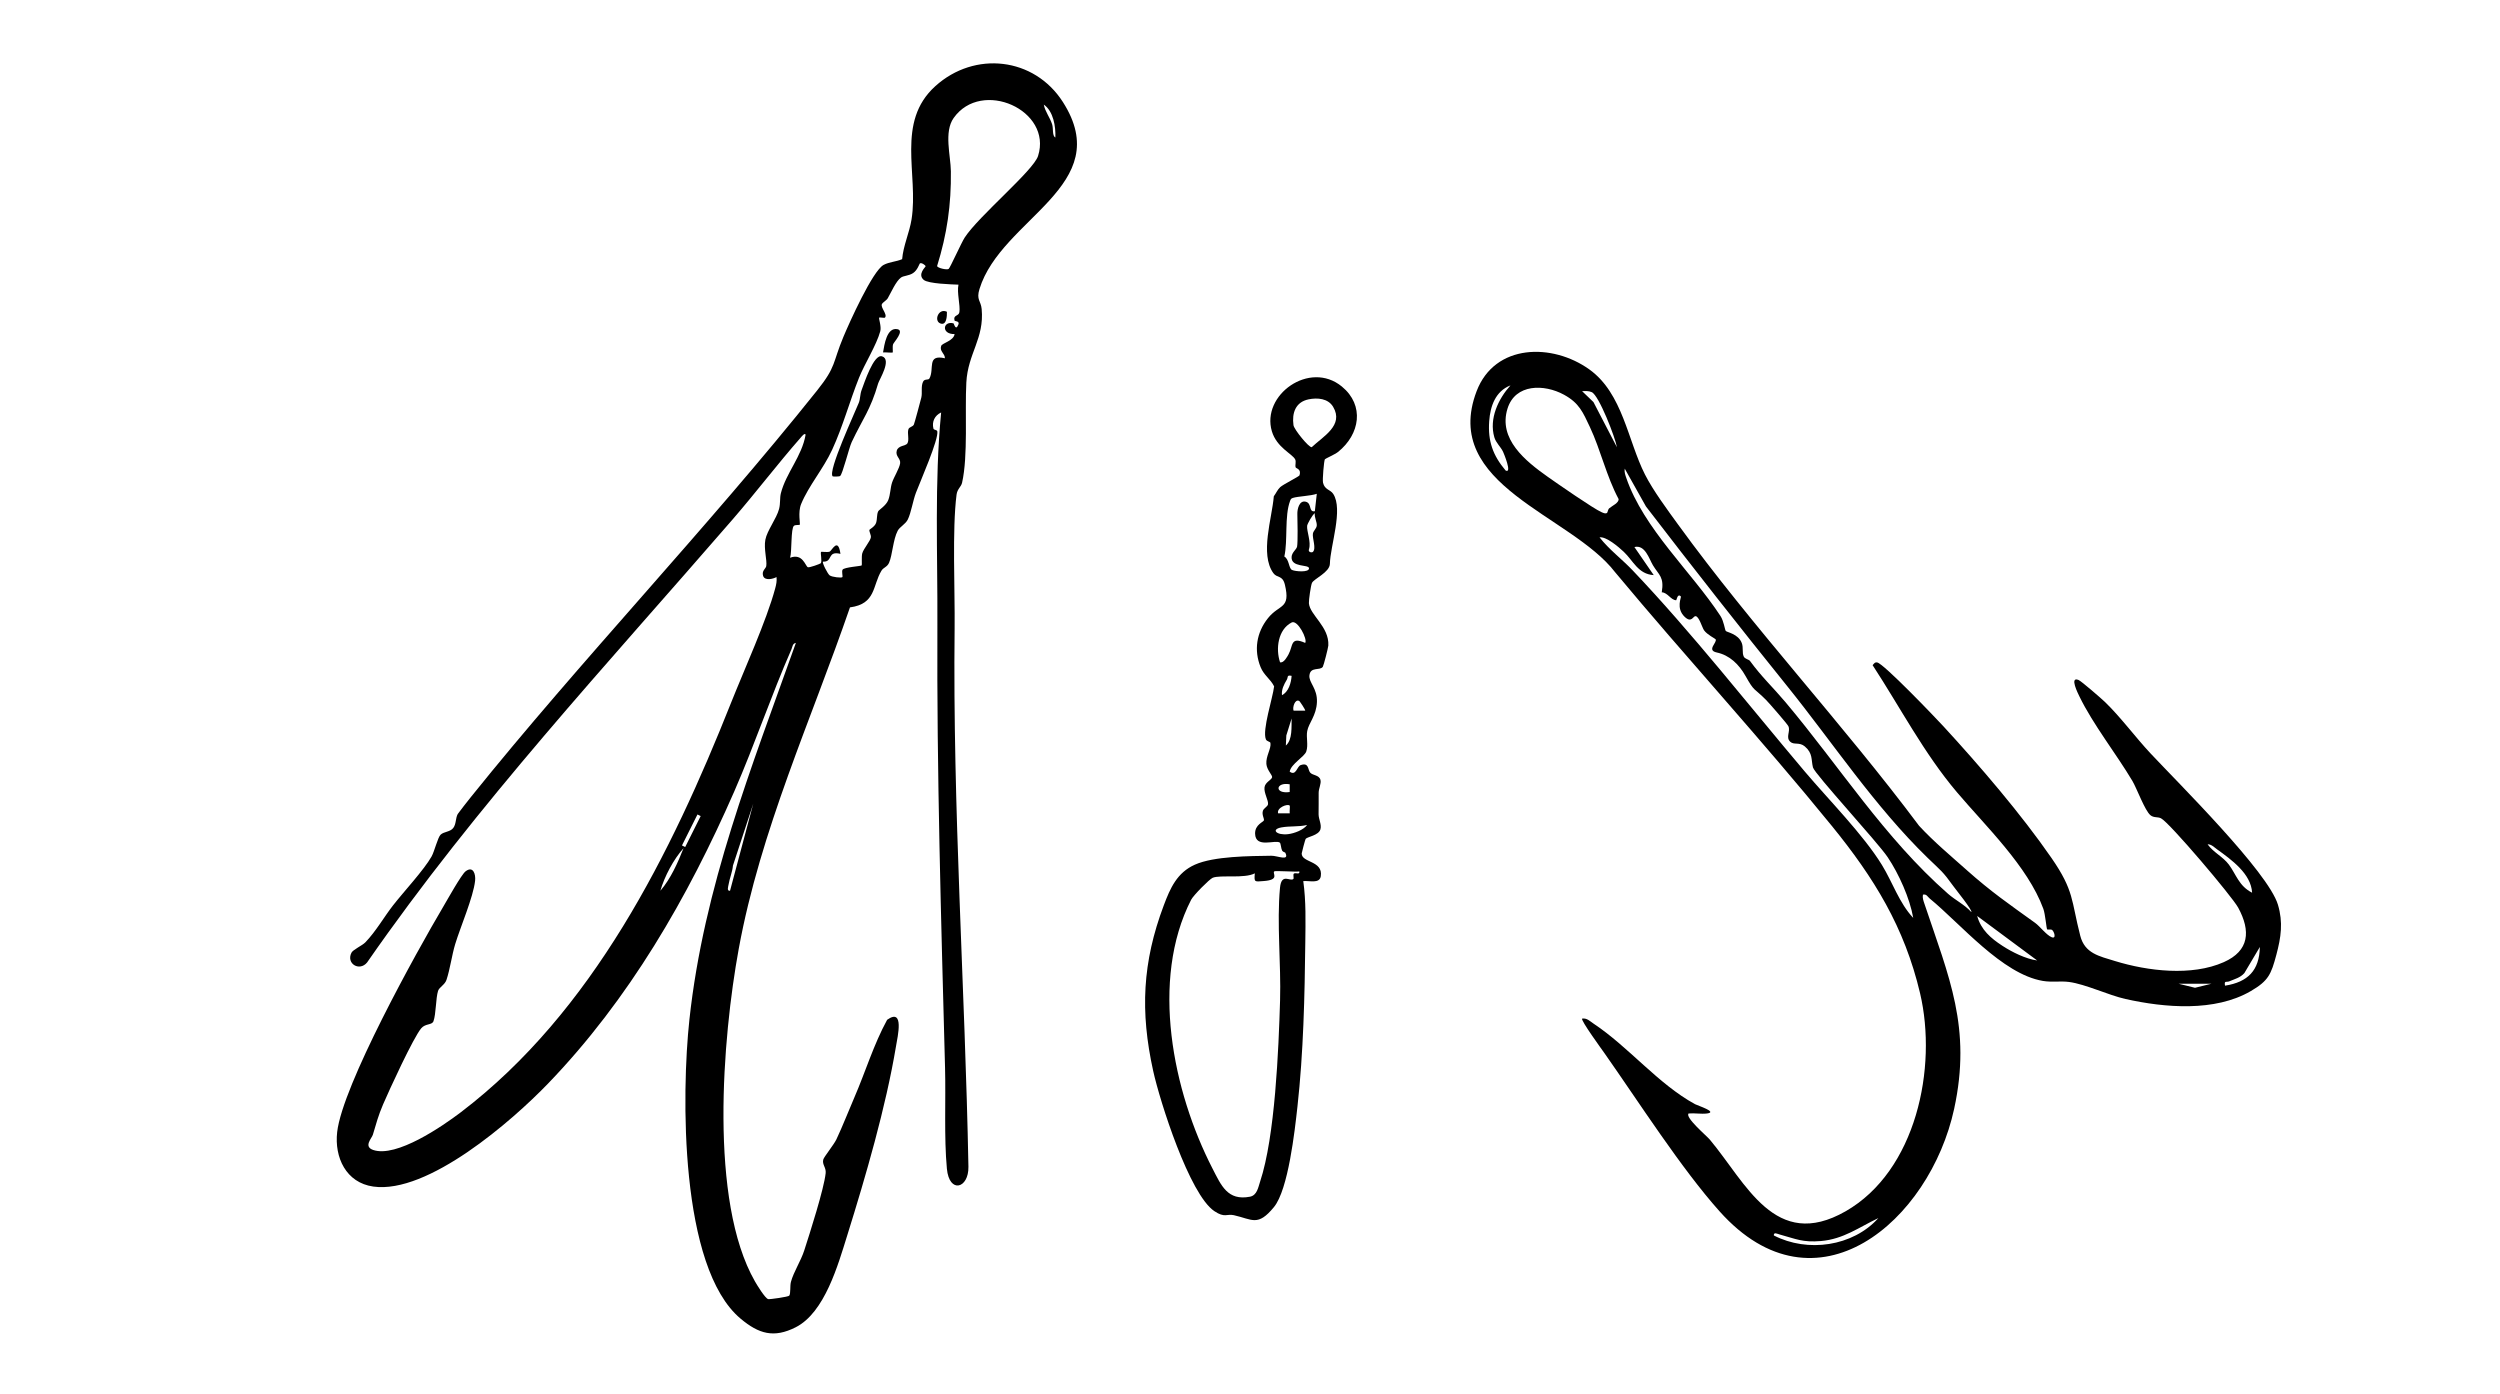 <svg viewBox="0 0 1291 720" xmlns="http://www.w3.org/2000/svg" id="Layer_1"><path d="M485.99,213c-3.29,1.55-4.86,4.74-3.97,8.32.19.76,1.82.62,1.99,1.36.91,3.95-8.93,26.24-11.03,31.8-1.56,4.12-2.5,10.38-4.2,13.8-1.24,2.48-4.12,3.73-5.21,5.79-2.42,4.6-2.7,12.51-4.46,16.54-.98,2.26-2.89,2.37-3.92,4.08-4.7,7.77-2.79,17.16-16.27,18.96-20.13,58.43-46.23,115.11-57.44,176.33-8.44,46.08-15.36,130.19,8.35,171.69,1.05,1.84,5.27,8.8,6.86,9.19.82.2,10.48-1.19,10.88-1.79.83-1.22.29-5,.87-7.13,1.4-5.17,5.08-10.69,6.85-16.15,2.88-8.93,10.22-31.8,11.08-39.99.31-2.99-1.95-4.39-1.22-7.07.35-1.31,5.52-7.73,6.75-10.33,3.24-6.86,6.27-14.7,9.3-21.7,5.75-13.28,9.94-27.31,16.92-40.08,8.97-6.36,5.42,8.65,4.59,13.59-5.28,31.61-15.62,67.08-25.21,97.79-4.72,15.11-11.59,39.79-26.6,47.4-11.26,5.71-19.03,3.43-28.4-4.4-31.7-26.47-30.57-116.79-26.49-154.49,7.43-68.63,32.13-130.25,54.98-194.51-1.75.27-1.73,2.01-2.26,3.23-10.56,24.07-18.99,49.29-29.55,73.45-24.05,54.98-54.34,107.44-96.15,150.85-18.6,19.31-62.08,57.19-90.27,53.21-14.08-1.99-20.13-15.07-18.65-28.13,2.72-24.04,40.88-92.9,54.72-116.28,2.04-3.44,9.41-16.72,11.61-18.39,3.87-2.93,5.28,1.39,4.9,4.88-.93,8.48-7.55,23.76-10.28,32.73-1.71,5.62-2.66,12.98-4.51,18.49-.85,2.53-3.74,3.75-4.34,5.66-1.19,3.81-1.02,11.85-2.36,15.64-.75,2.12-4.14,1.08-6.33,3.67-4.11,4.87-16.57,31.99-19.7,39.3-2.45,5.73-3.56,9.9-5.29,15.7-.53,1.78-4.93,6.06.14,7.82,12,4.16,35.84-12.27,45.25-19.42,68.2-51.89,108.61-133.52,139.57-211.43,6.79-17.08,18.32-42.37,22.83-59.17.52-1.94.92-3.8.67-5.82-1.83,1.03-6.08,2.03-6.92-.62s1.42-3.72,1.63-5.05c.48-3.04-1.35-8.88-.47-13.61s5.8-10.92,7.09-15.91c.75-2.92.3-5.63.92-8.08,2.63-10.42,10.91-19.16,12.77-30.23-.37-1.26-2.19,1.1-2.52,1.48-11.98,13.65-23.07,28.27-34.97,42.03-64.83,74.9-132.32,147.37-188.97,229.03-3.92,4.78-10.91.61-8.06-5.05.8-1.59,5.59-3.71,7.16-5.34,5.49-5.69,9.77-13.28,14.33-19.12,5.53-7.08,15.89-18.2,19.86-25.18,1.52-2.69,3.21-9.9,4.7-11.32,1.7-1.61,4.96-1.38,6.53-3.47s1.11-4.98,2.31-7.2c.27-.5,5.86-7.61,6.77-8.73,56.82-70.74,121.58-138.29,178.9-210.1,9.88-12.38,7.84-14.05,13.47-27.53,3.01-7.22,15.1-34.17,20.8-37.2,2.95-1.57,6.52-1.63,9.55-2.96.61-7.11,3.76-13.61,4.87-20.62,3.67-23.2-8.27-50.17,12.27-68.73,20.32-18.36,51.06-14.93,65.85,8.17,27.74,43.33-31.81,59.98-43.06,96.62-1.72,5.59.75,6.05,1.14,10.3,1.42,15.27-7.12,22.86-7.92,37.94s.94,37.9-2.2,51.78c-.49,2.16-2.46,3.14-2.85,6.15-2.31,18.02-.78,49.43-1,69-1.04,92.97,5.38,185.3,7.13,278.05.21,11.33-9.91,14.06-11.12,1.04-1.52-16.34-.51-35.42-.95-52.05-2.02-76.32-4.31-152.6-3.96-228.94.17-36.5-1.56-73.27,1.94-109.55ZM489.88,138.88c.74-.53,6.57-13.56,8.29-16.21,7.29-11.19,35.47-34.53,37.88-42.12,7.53-23.66-29.15-40.06-43.6-19.6-5.09,7.21-1.52,19.42-1.42,27.5.22,17.22-2,32.51-7.11,48.92.16,1.06,5.08,2.14,5.95,1.5ZM544.99,71c.24-5.58-.99-13.57-5.98-16.99.68,3.65,3.16,6.59,4.31,10.18.71,2.23-.05,5.92,1.67,6.81ZM495.01,147c-3.56-.14-15.67-.47-18.01-2.48-3.35-2.88.98-6.63.98-7.01,0-.54-2.15-2.06-2.96-1.49-.25.17-1.19,3.47-3.51,5-2.18,1.44-4.84,1.32-6.22,2.29-2.63,1.85-5.23,7.93-6.83,10.67-.7,1.2-2.54,2.09-3.04,3.06-.88,1.7,3.06,5.39,1.57,6.97-.3.32-2.69-.27-2.99.02-.34.33,1.24,4.55.58,7-1.93,7.14-8.19,17.03-11,24.08-4.85,12.17-8.34,25.16-13.86,37.14-4.56,9.9-12.1,18.53-16.01,28.01-1.77,4.29-.34,10.35-.72,10.74-.2.21-2.16-.09-2.97.5-1.71,1.25-1.01,13.25-2.02,16.52,6.45-2.46,7.82,4.12,9.13,4.88.71.41,6.48-1.76,6.71-2.03.8-.92-.29-5.43.16-5.86.25-.23,3.11.3,4.38-.13,1.17-.4,4.38-7.8,5.63,1.13-7.08-1.72-3.73,4.31-9.01,4.02-.59.56,2.46,6.37,3.42,7.07,1.31.95,6.12,1.43,6.58.93.33-.35-.47-2.95.12-3.86.83-1.27,9.49-1.81,9.84-2.18.27-.29-.16-4.48.3-6.2.65-2.44,4.29-6.5,4.47-8.38.12-1.23-.85-2.58-.78-3.73.02-.34,2.81-1.65,3.47-3.69s.25-4.26,1.1-5.97c.39-.78,4.06-2.91,5.18-5.78s1.03-6.17,1.96-9.03c.88-2.7,3.82-7.39,4.17-9.95s-2.58-3.6-1.74-6.54c.77-2.7,4.56-2.41,5.42-3.66,1.22-1.78-.12-5.28.61-7.42.41-1.21,2.21-1.16,2.81-2.4.32-.66,3.41-12.14,3.84-13.92.61-2.54-.27-5.61.86-8.11.85-1.88,2.74-.64,3.37-1.84,2.63-4.99-1.54-12.52,7.96-10.36.04-2.52-2.92-3.54-1.93-6.38.53-1.51,6.46-2.6,6.93-6.12-7,.18-6.12-6.95-.58-5.54.3.08,1.13,4.31,2.57.53.69-1.8-1.88-1.49-2.02-1.98-.83-3.03,2.18-2.12,2.51-4.34.53-3.53-1.38-10.07-.48-14.17ZM376.99,459.99l12-44.99-10.5,31.99c-.28,3.29-1.76,6.63-2.25,9.76-.17,1.07-1.06,3.48.74,3.24ZM360.17,420.59l-8,15.99,1.66.83,8-15.99-1.66-.83ZM341.01,460c5.4-6.3,8.93-14.34,11.98-22-5.11,5.66-9.87,14.62-11.98,22Z"></path><path d="M1015.65,449.35c12.66,11.25,21.66,17.42,35.28,27.22,2.47,1.78,5.9,6.37,8.58,7.42,2.53.99,1.27-3,.18-3.77-.65-.46-2.27,0-2.55-.31-.37-.39-.95-7.84-1.96-10.6-8.03-21.97-29.94-42.84-44.7-60.3-16.98-20.09-29.11-43.54-43.46-65.52.76-.78,1.07-1.6,2.36-1.4,3.29.5,29.94,28.35,34.13,32.9,18.64,20.24,40.34,45.55,55.9,68.1,11.75,17.02,10.09,21.66,14.84,40.16,2.34,9.12,9.79,10.52,17.96,13.04,16.94,5.2,39.54,7.93,56.14.57,13.23-5.86,14-16.1,7.45-28.16-3.15-5.79-35.46-43.94-39.86-46.13-1.75-.87-3.67-.16-5.43-1.58-2.87-2.31-7.1-13.94-9.32-17.68-8.31-13.98-20.33-29.15-27.36-43.64-.69-1.43-5.33-10.52-.47-8.53,1.44.59,11.81,9.59,13.64,11.36,8.04,7.74,15.74,18.22,23.49,26.51,14.41,15.4,60.74,61.22,65.83,78.17,2.75,9.17,1.59,16.84-.8,25.83-2.71,10.15-4.07,13.46-13.21,18.79-18.53,10.81-44.36,8.63-64.7,4.08-8.78-1.96-20.68-7.69-29.2-8.8-4.41-.58-8.77.26-13.47-.53-21.09-3.57-42.38-29.4-58.44-42.56-1.13-.92-1.61-2.43-3.5-1.99-.31,1.75.25,3.11.78,4.71,12.67,37.88,24.45,63.98,15.34,105.92-12.54,57.77-71.27,108.72-121.15,52.89-19.83-22.19-41.77-56.56-59.39-81.61-1.39-1.98-12.42-17.09-11.58-17.91,2.52-.38,4.06,1.37,5.9,2.59,18.13,12.03,33.3,31.15,52.4,41.6,1.37.75,11.97,4.08,6.21,4.81-2.96.38-6.47-.28-9.51,0-2.02,1.99,9.21,11.43,10.97,13.52,18.74,22.36,33.63,57.82,70.06,37.01,36.49-20.85,47.53-74.2,38.5-112.57-8.06-34.24-23.81-59.7-45.56-86.44-36.21-44.54-75.21-86.94-111.95-131.05-22.79-29.65-90.07-44.74-71.5-93.45,9.39-24.65,39.14-24.93,58.21-11.25,17.3,12.41,19.81,36.71,28.73,54.27,4.18,8.24,11.6,18.25,17.13,25.87,38.61,53.19,85,102.77,124.44,155.56,7.64,8.24,16.25,15.43,24.63,22.88ZM780,199.01c-7.77,3.04-10.43,10.75-10.98,18.5-.73,10.32,1.9,17.69,8.5,25.48,3.47,1.72-.98-8.92-1.33-9.67-1.19-2.56-3.67-4.61-4.51-7.49-2.82-9.65,2.06-19.83,8.33-26.82ZM829.87,264.87c.3-.18.46-1.79,1.1-2.35,1.57-1.37,5.07-2.8,4.87-4.83-6.29-11.75-9.23-25.3-14.83-37.2-3.61-7.67-5.56-12.39-13.35-16.65-10.23-5.59-25.15-5.74-29.18,7.15-4.92,15.75,9.31,27.12,20.79,35.24,4.74,3.35,23.86,16.63,27.77,18.25.88.36,1.87.97,2.83.4ZM834.99,230.99c-.85-5.09-9.3-26.85-13.01-28.48-1.63-.72-3.28-.58-4.98-.51l5.86,5.63,12.13,23.35ZM1017.99,471c.76-.81-8.05-11.68-9.2-13.29-5.73-7.98-6.4-7.96-13.32-14.68-27.47-26.69-48.81-59.21-72.44-88.56-24.73-30.71-49.05-61.64-73.06-92.94l-10.96-19.53c-.27,1.73.23,3.12.77,4.72,9.03,26.36,33.65,48.47,48.65,71.35,1.76,2.68,2.25,7.05,2.75,7.74.53.72,6.42,1.44,8.27,6.24.94,2.44.05,4.96,1.02,7,.59,1.24,2.66,1.49,3.22,2.26,5.94,8.16,11.89,13.65,18.28,21.23,28.03,33.31,51.04,70.06,83.99,99.01,3.73,3.27,8.61,5.63,12.03,9.46ZM854,296.99c-8.05-.46-10.57-7.4-15.47-12.02-2.69-2.54-9.08-8.01-12.52-7.48,4.93,6.32,11.45,11.13,17.02,16.98,30.52,32.04,60.22,69.98,89,104,12.24,14.47,30.17,32.52,39.8,48.2,5.48,8.91,8.97,19.75,16.16,27.33-1.73-10.08-7.43-22.76-13.17-31.32-5.24-7.82-37.81-43.09-38.61-46.39-1-4.1.02-7.22-4.18-10.82-2.83-2.43-5.64-.62-7.56-2.45-2.46-2.33.25-5.35-.94-7.99-.52-1.16-9.92-11.95-11.51-13.56-6.41-6.46-5.91-3.96-10.62-12.38-3.41-6.09-8.31-10.76-14.85-12.15-5.53-1.17.48-5.27-.62-6.85-.21-.31-4.4-2.39-5.94-4.59-1.06-1.51-2.61-7.36-4.48-7.32-1.22.03-2.06,3.7-5.55.34-4.66-4.48-1.57-10.12-1.96-10.52-1.76-1.81-2.19,1.98-2.43,1.97-2.79-.13-4.38-3.98-7.43-4.11,1.32-8.02-1.47-8.84-4.55-13.95-1.99-3.29-4.03-10.79-9.58-9.42l9.99,14.5ZM1162.99,461c-.5-9.78-10.69-17.06-18.09-22.4-1.46-1.05-3.02-2.71-4.9-2.59,2.94,4.15,7.96,6.39,11,10.49,3.81,5.15,5.17,11.04,11.99,14.5ZM1052,495.99l-30.99-22.99c1.98,7.15,7.02,11.51,13.06,15.43,5.03,3.27,11.97,6.73,17.93,7.56ZM1149.01,509c11.75-1.86,17.73-7.79,17.98-19.99l-8,13.49c-2.14,2.42-5,3.07-7.79,4.26-1.45.62-2.74-.64-2.2,2.24ZM1142,508h-17l8.5,2.09,8.5-2.09ZM970,629.01c-10.07,4.78-17.99,10.86-29.63,11.86-9.52.82-12.9-1.09-21.36-3.38-1.01-.27-3.18-1.43-3,.5,17.4,9,40.85,5.69,53.99-8.98Z"></path><path d="M684.17,237.16c-.48.79-1.32,10.56-.96,12.12.84,3.67,3.8,3.52,5.26,5.76,5.26,8.07-1.51,26.65-1.72,36.2-.18,4.32-8.18,7.6-9.24,9.76-.58,1.17-1.71,8.99-1.59,10.5.49,6.15,10.55,12.11,10.03,21.86-.06,1.16-2.44,10.42-2.85,10.99-1.54,2.12-6.36-.23-6.91,4.38-.44,3.72,4.15,6.69,3.88,13.77s-4.25,10.81-5.02,15.03c-.61,3.3.65,7.12-.48,10.52-.93,2.79-7.9,6.42-8.57,10.43,3.29,2.44,3.76-2.72,5.65-3.37,4.36-1.51,3.62,2.29,4.91,3.84s4.62,1.17,5.32,3.76c.53,1.94-.94,4.43-.92,6.74.04,3.77-.03,7.26-.04,11.05,0,2.6,1.68,5.26.94,7.79-.93,3.18-6.84,3.81-7.63,4.94-.22.32-2.02,7.08-2.03,7.47-.14,4.88,11.11,3.65,9.86,11.78-.62,4.06-5.98,2.17-9.05,2.53,1.46,10.37,1.17,21.03,1.05,31.54-.32,27.83-.95,56.93-4.06,84.94-1.37,12.37-4.71,42.8-12.14,51.86-8.39,10.22-11.14,6.32-20.69,4.18-3.67-.82-4.66,1.55-10.09-2.1-12.86-8.64-28.1-56.64-31.58-72.42-6.75-30.63-5.6-56.06,5.49-85.53,3.34-8.89,6.84-16.84,16.04-20.96,9.85-4.42,28.43-4.44,39.49-4.61,3.18-.05,9.61,3.04,7.15-1.64-.08-.14-1.18-.27-1.59-1.03-.58-1.09-.64-3.72-1.2-4.12-2.31-1.66-12.56,3.16-12.75-4.6-.12-4.77,4.42-6.01,4.57-6.95.16-1-1.16-2.76-.55-4.85.39-1.34,2.39-2.15,2.64-3.34.39-1.87-2.2-5.9-1.8-8.83.36-2.67,3.68-3.78,3.93-5.19.19-1.08-2.74-3.77-2.97-6.87-.3-4.05,2.59-7.93,2.1-10.82-.13-.77-1.86-.7-2.35-1.88-1.98-4.74,3.56-21.34,4.25-27.36-1.89-3.8-5.25-5.68-6.97-9.9-3.57-8.77-2.12-17.89,3.78-25.29s11.79-4.58,8.76-17.27c-1.22-5.13-4.03-3.32-5.97-6.01-7.06-9.8-.67-28.35.24-39.68,1.12-1.49,1.92-3.44,3.29-4.71,1.49-1.39,9.82-5.55,9.99-6.11,1.06-3.43-1.84-3.44-2.03-4.18-.32-1.25.39-2.91-.23-4.08-1.53-2.9-9.52-6.1-12.02-14.48-5.57-18.7,19.48-36.8,36.13-23.13,11.87,9.75,9.37,24.72-2,33.82-1.58,1.26-6.54,3.42-6.75,3.75ZM675.73,206.23c-6.71,1.39-8.64,7.04-7.78,13.32.31,2.26,7.95,11.64,9.42,11.38,5.8-5.53,16.76-11.28,11.05-20.86-2.59-4.35-8.13-4.79-12.7-3.84ZM679.99,255c-3.26,1.14-9.7,1.27-12.36,2.13-.96.31-1.11.69-1.44,1.56-2.94,7.85-1.1,20.39-2.96,28.7,2.58,1.5,2.22,6.13,3.97,6.94s8.79,1.37,8.78-.83-9.37-.24-9-5.92c.16-2.42,2.51-3.78,2.83-5.31.45-2.14.23-13.87.14-16.83-.07-2.45.94-7.25,4.39-6.35,3.26.86,1.27,5.53,4.65,4.9l1-9ZM677.98,285c1.85-1.78-.37-7.02,0-9.42.24-1.53,1.83-2.58,1.99-4.12.2-1.89-1.35-4.33-.99-6.46-1.24.76-3.88,5.53-3.98,6.53-.27,2.82,2.13,8.37.98,11.99-.7,1.7,1.47,1.98,1.99,1.48ZM673.99,332c1.36-1.79-3.9-12.15-6.99-10.55-7.07,3.66-8.31,13.58-5.99,20.55,1.89.56,3.71-2.87,4.39-4.1,2.45-4.46.85-9.36,8.6-5.9ZM667,349.01c-2.68-.56-1.72.71-2.48,1.97-1.45,2.41-2.85,5.09-2.51,8.02,3.45-1.78,4.74-6.37,4.98-9.99ZM670.97,362.02c-2.21-1.34-3.67,3.32-2.96,4.97h5.99c.3-.3-2.77-4.82-3.02-4.97ZM664.01,385c3.52-2.99,2.85-9.79,2.98-13.99l-2.73,8.75-.25,5.25ZM666,405.01c-7.36-1.32-8.02,5.15,0,3.99v-3.99ZM666,416.01c-1.11-1.13-6.84,1.12-5.99,3.99h6c-.16-.97.24-3.74,0-3.99ZM675,426.01c-4.29,1.04-8.98.47-13.25,1.26-5.69,1.04-2.48,4.22,3.49,3.48,3.1-.39,7.85-2.12,9.76-4.74ZM670.99,450.01c-1.93.34-12.56-.5-13-.02-1.04,1.15,3.13,4.38-5.52,4.99-4.54.32-4.92.79-4.48-3.99-5.34,2.82-17.89.68-21.75,2.29-1.71.71-9.98,9.09-11.13,11.34-21.26,41.62-9.43,99.01,11,138.76,4.52,8.79,7.81,16.82,19.36,14.6,3.69-.71,4.26-4.83,5.24-7.76,7.75-23.28,9.57-68.44,10.32-93.68.55-18.59-1.75-39.99-.04-58.05.76-8.02,5.33-2.99,6.93-4.62.32-.33-.28-2.23.21-2.7.8-.77,3.2.76,2.86-1.16Z"></path><path d="M433.83,245.82c-.63.37-3.69.3-3.83.17-2.68-2.51,11.55-33.09,13.49-38,.77-1.94.62-4.4,1.44-6.56,1.32-3.43,6.21-18.73,10.53-17.43,5.24,1.58-1.41,12.02-1.98,13.99-3.95,13.7-7.98,18.27-13.67,30.32-1.38,2.93-4.74,16.78-5.99,17.5Z"></path><path d="M461,182c-.27.29-3.9-.17-5,0,.68-3.88,1.9-13.17,7.48-12,3.69.78-1.91,6.74-2.27,7.73-.46,1.28,0,4.04-.21,4.27Z"></path><path d="M488.99,161c.05,2.09-.1,7.38-3.48,5.99s-.82-8.08,3.48-5.99Z"></path></svg>